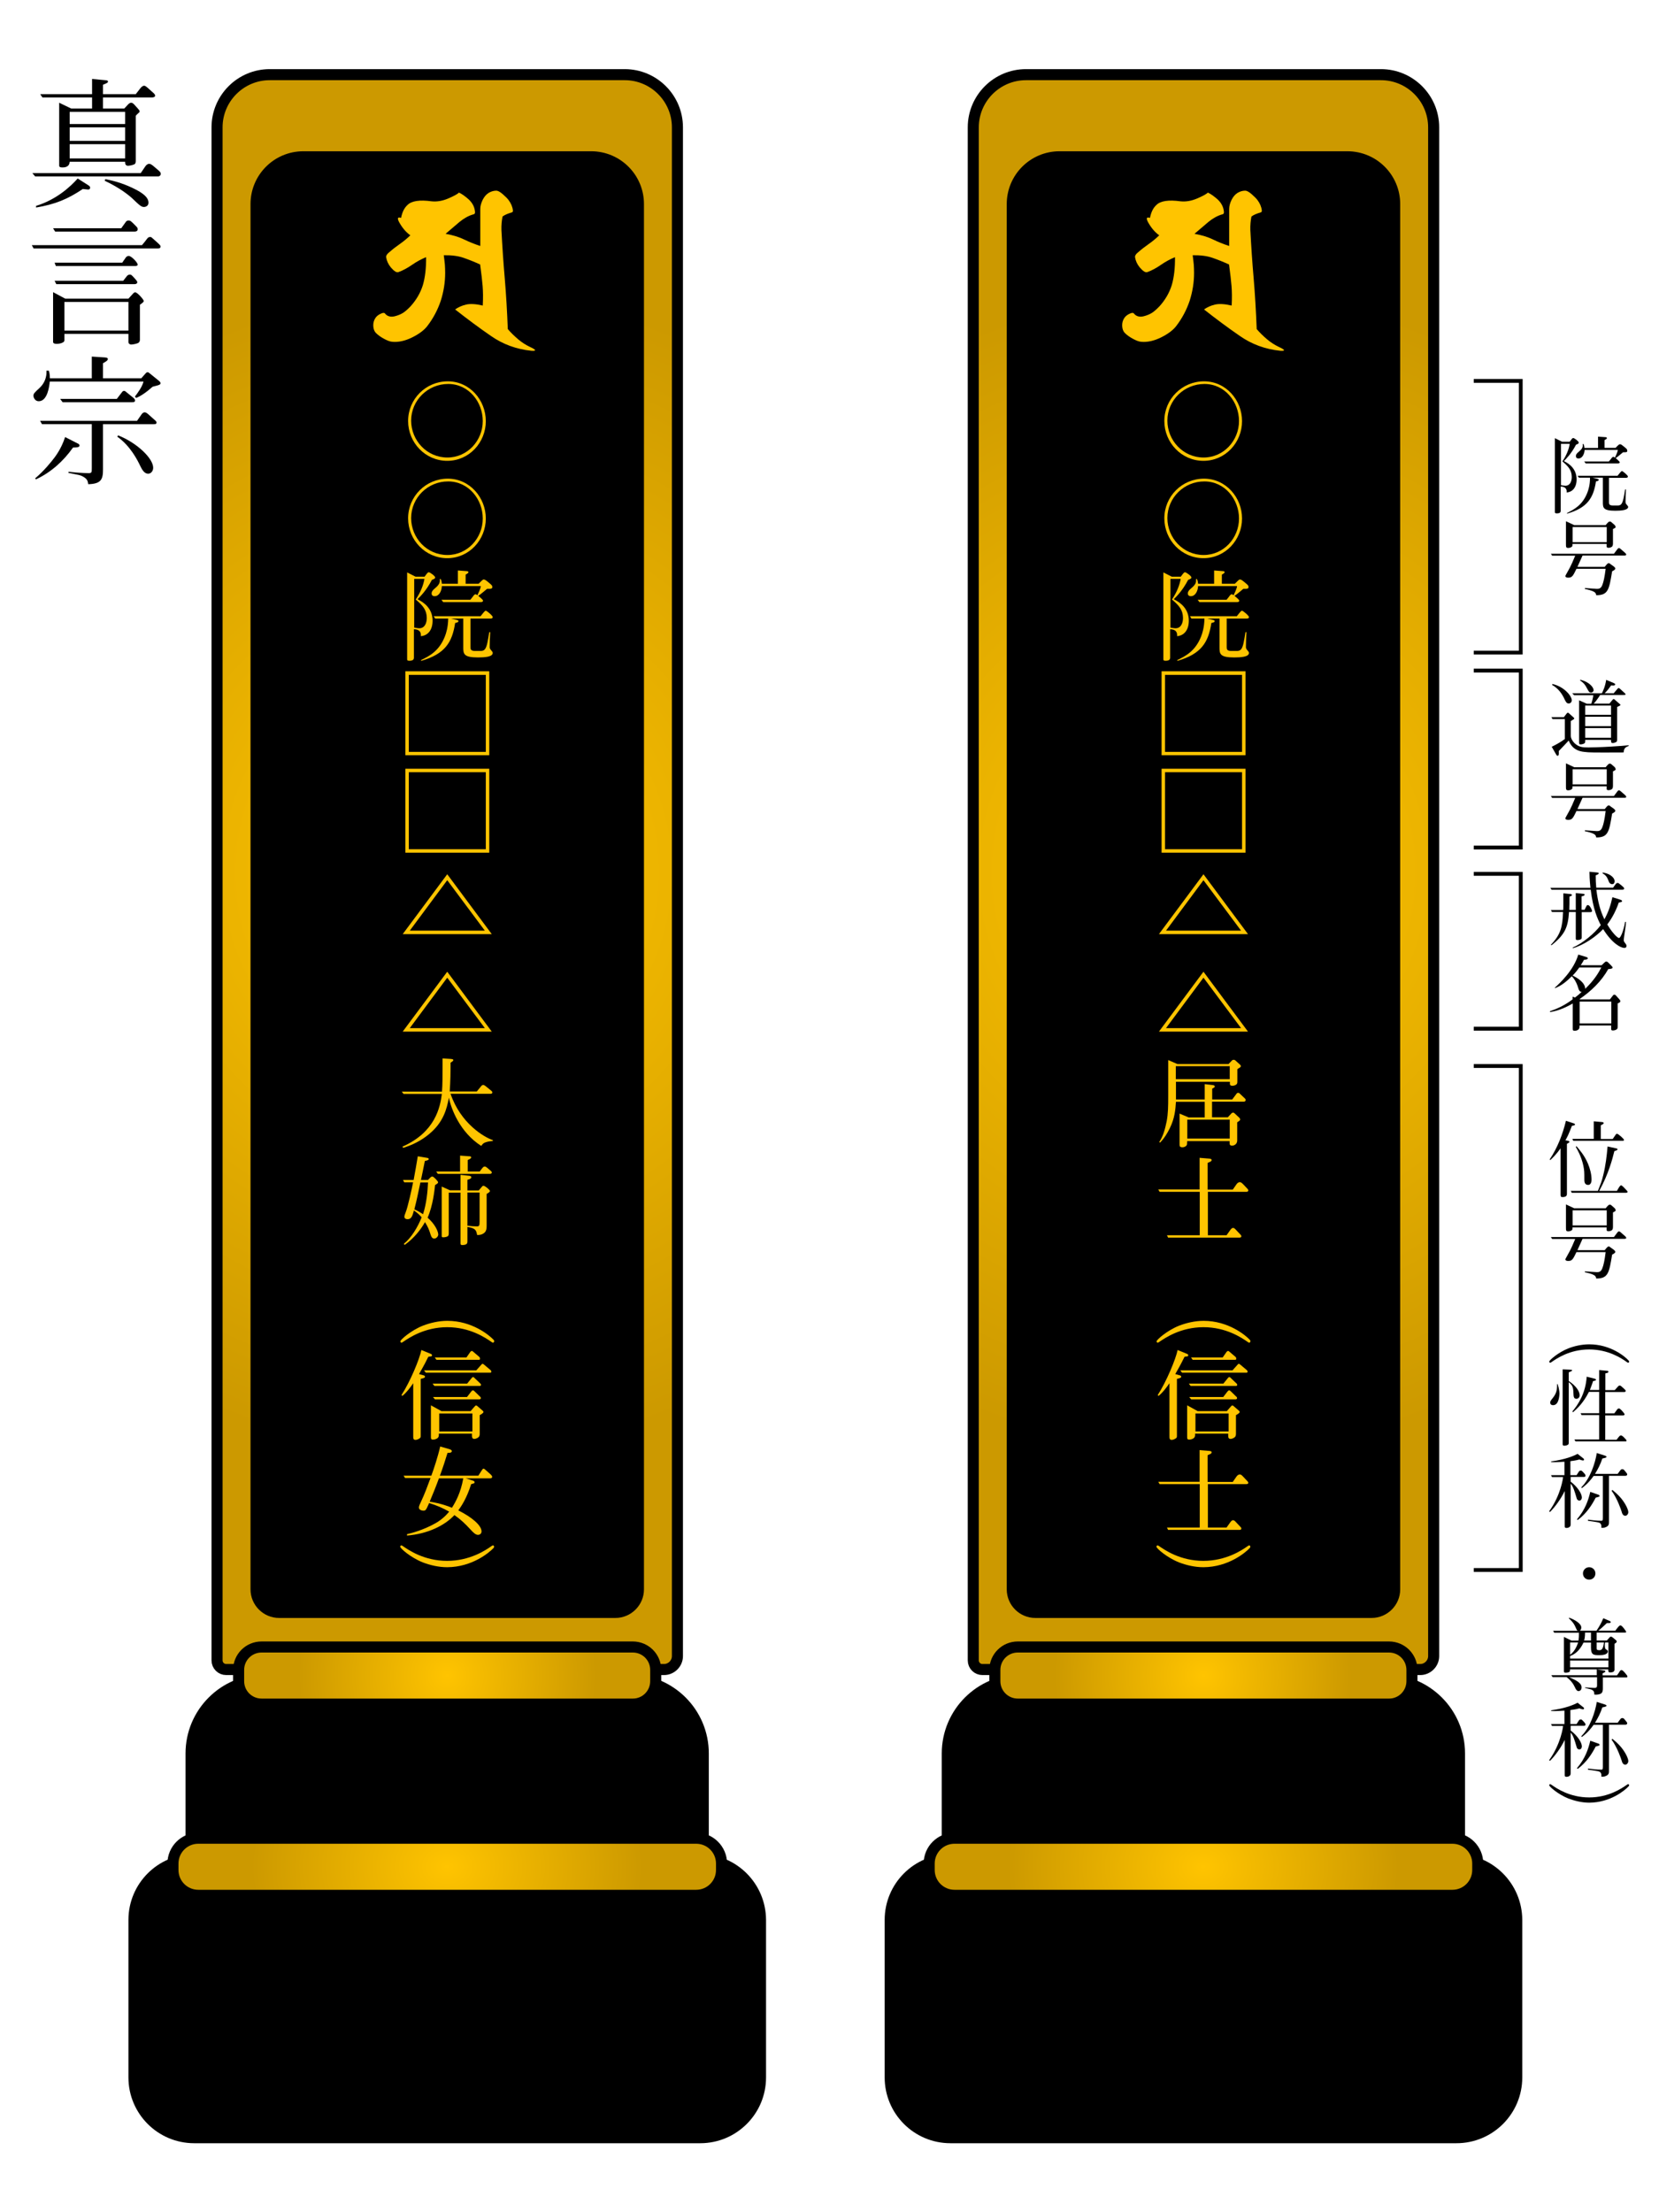 <?xml version="1.0" encoding="utf-8"?>
<!-- Generator: Adobe Illustrator 21.1.0, SVG Export Plug-In . SVG Version: 6.00 Build 0)  -->
<svg version="1.1" id="レイヤー_1" xmlns="http://www.w3.org/2000/svg" xmlns:xlink="http://www.w3.org/1999/xlink" x="0px"
	 y="0px" viewBox="0 0 1200 1600" style="enable-background:new 0 0 1200 1600;" xml:space="preserve">
<style type="text/css">
	.st0{fill:url(#SVGID_1_);stroke:#000000;stroke-width:8;stroke-miterlimit:10;}
	.st1{stroke:#000000;stroke-width:8;stroke-miterlimit:10;}
	.st2{fill:url(#SVGID_2_);stroke:#000000;stroke-width:8;stroke-miterlimit:10;}
	.st3{fill:url(#SVGID_3_);stroke:#000000;stroke-width:8;stroke-miterlimit:10;}
	.st4{fill:#FFC400;}
	.st5{fill:url(#SVGID_4_);stroke:#000000;stroke-width:8;stroke-miterlimit:10;}
	.st6{fill:url(#SVGID_5_);stroke:#000000;stroke-width:8;stroke-miterlimit:10;}
	.st7{fill:url(#SVGID_6_);stroke:#000000;stroke-width:8;stroke-miterlimit:10;}
	.st8{fill:none;stroke:#000000;stroke-width:2.743;stroke-miterlimit:10;}
	.st9{fill:none;stroke:#000000;stroke-width:2.781;stroke-miterlimit:10;}
	.st10{fill:none;stroke:#000000;stroke-width:2.806;stroke-miterlimit:10;}
	.st11{fill:none;stroke:#000000;stroke-width:2.778;stroke-miterlimit:10;}
</style>
<g>
	<radialGradient id="SVGID_1_" cx="870.499" cy="630.734" r="424.463" gradientUnits="userSpaceOnUse">
		<stop  offset="0" style="stop-color:#FFC400"/>
		<stop  offset="1" style="stop-color:#CC9900"/>
	</radialGradient>
	<path class="st0" d="M1027.3,1207.5H710.6c-3.6,0-6.6-2.9-6.6-6.6V92.1c0-21,17.1-38.1,38.1-38.1h256.8c21,0,38.1,17.1,38.1,38.1
		v1105.7C1037,1203.1,1032.6,1207.5,1027.3,1207.5z"/>
	<path class="st1" d="M992.1,1166.2H748.9c-9.2,0-16.7-7.5-16.7-16.7V147.6c0-18.9,15.3-34.2,34.2-34.2h208.2
		c18.9,0,34.2,15.3,34.2,34.2v1001.9C1008.8,1158.7,1001.3,1166.2,992.1,1166.2z"/>
	<path class="st1" d="M1002.6,1215H738.4c-29.4,0-53.2,23.8-53.2,53.2v75.1c0,29.4,23.8,53.2,53.2,53.2h264.1
		c29.4,0,53.2-23.8,53.2-53.2v-75.1C1055.7,1238.8,1031.9,1215,1002.6,1215z"/>
	<path class="st1" d="M1053.5,1345h-366c-24.1,0-43.6,19.5-43.6,43.6v113.9c0,24.1,19.5,43.6,43.6,43.6h366
		c24.1,0,43.6-19.5,43.6-43.6v-113.9C1097,1364.5,1077.5,1345,1053.5,1345z"/>
	<radialGradient id="SVGID_2_" cx="870.499" cy="1211.846" r="107.654" gradientUnits="userSpaceOnUse">
		<stop  offset="0" style="stop-color:#FFC400"/>
		<stop  offset="1" style="stop-color:#CC9900"/>
	</radialGradient>
	<path class="st2" d="M1004.8,1232.5H736.2c-9.2,0-16.6-7.4-16.6-16.6v-8.1c0-9.2,7.4-16.6,16.6-16.6h268.5
		c9.2,0,16.6,7.4,16.6,16.6v8.1C1021.3,1225.1,1013.9,1232.5,1004.8,1232.5z"/>
	
		<radialGradient id="SVGID_3_" cx="721.206" cy="1350.106" r="116.348" gradientTransform="matrix(1.215 0 0 1 -5.98 0)" gradientUnits="userSpaceOnUse">
		<stop  offset="0" style="stop-color:#FFC400"/>
		<stop  offset="1" style="stop-color:#CC9900"/>
	</radialGradient>
	<path class="st3" d="M1050.6,1370.8H690.4c-10.1,0-18.3-8.2-18.3-18.3v-4.7c0-10.1,8.2-18.3,18.3-18.3h360.2
		c10.1,0,18.3,8.2,18.3,18.3v4.7C1068.9,1362.6,1060.7,1370.8,1050.6,1370.8z"/>
</g>
<g>
	<path class="st4" d="M898.4,304.6c0,15.4-12,28.7-27.9,28.7c-15.9,0-28.3-13.2-28.3-28.8c0-15.9,12.8-28.7,28.7-28.7
		C886.8,275.8,898.4,289.4,898.4,304.6z M844.4,304.2c0,14.4,11.4,26.7,26.2,26.7c14.6,0,25.6-12.3,25.6-26.4
		c0-13.7-10.1-26.8-25-26.8C856.6,277.7,844.4,289.4,844.4,304.2z"/>
	<path class="st4" d="M898.4,375c0,15.4-12,28.7-27.9,28.7c-15.9,0-28.3-13.2-28.3-28.8c0-15.9,12.8-28.7,28.7-28.7
		C886.8,346.2,898.4,359.9,898.4,375z M844.4,374.7c0,14.4,11.4,26.7,26.2,26.7c14.6,0,25.6-12.3,25.6-26.4
		c0-13.7-10.1-26.8-25-26.8C856.6,348.1,844.4,359.9,844.4,374.7z"/>
	<path class="st4" d="M859.4,419.4c-4.1,7.9-8.5,12.1-10.4,14c5,2.4,10.9,7,10.9,15.5c0,7.3-3.9,10.9-8.5,11.2c0.1-1.2,0.4-4.9-5-5
		v20.5c0,1.3-0.6,2.3-3.3,2.3c-1.6,0-1.6-0.5-1.6-1.3v-62.6l6.1,3.1h6.5c2-2.7,2.3-3.2,3.1-3.2c0.8,0,4.6,2.7,4.6,3.8
		C861.7,418.4,861.2,418.7,859.4,419.4z M847.7,433.6c3.6-5.3,5.6-10.6,6.3-14.9h-7.4v35.2c0.7,0.1,2.5,0.5,3.7,0.5
		c3.9,0,5.4-3.7,5.4-7.5C855.6,441.1,852.9,438,847.7,433.6z M892.7,475.5c-10.4,0-10.6-2.6-10.6-7.4v-20.7h-8.8l3.5,0.8
		c1.1,0.3,1.8,0.4,1.8,1c0,0.9-1.2,1.1-2.4,1.4c-2.1,14-7.3,22.4-24.6,27.4v-0.6c5.9-2.9,13-6.4,17.2-17.1c0.9-2.3,2.3-6.6,2.4-12.9
		h-9.4l-1.1-1.7h33.9c2.7-3.4,3.2-4,3.8-4c0.7,0,5,3.6,5,4.6c0,0.6-0.3,1.1-1.7,1.1h-14.4v20.5c0,1.4,0,2.9,3.2,2.9h4.1
		c2.3,0,2.9-0.9,3.4-1.6c1.3-2,1.8-5.4,2.9-12h0.7c-0.2,2.7-0.4,7.5-0.4,10.4c0,1,0,1.6,1.3,3c0.8,0.9,0.9,1.3,0.9,1.7
		C903.3,475.1,897.7,475.5,892.7,475.5z M900.7,425.9h-1.4c-0.9,0.7-4.7,4-5.6,4.5c-0.2,0.2-0.5,0.4-0.8,0.5
		c0.4,0.3,1.8,1.6,2.1,1.8c0.5,0.5,1.4,1.3,1.4,1.7c0,1.1-1.4,1.1-2,1.1h-26.8l-1.3-1.7h20.9c0.4-0.5,2.2-2.7,2.5-3.2
		c0.3-0.4,0.8-0.8,1.3-0.8c0.4,0,0.9,0.4,1.3,0.7c0.9-1.9,2.3-4.7,2.5-6.6h-28.2c-0.1,3.2-1.8,7.3-5.2,7.3c-1.4,0-2.2-0.7-2.2-2
		c0-1.1,0.4-2,2.4-3.7c2.7-2.2,3.9-4,3.5-6.6l0.6-0.2c0.3,0.6,0.7,1.3,0.9,3.5h11.6v-9.6l6.6,0.5c0.3,0,1,0.1,1,0.8
		c0,0.6-1.3,1.3-2,1.7v6.6h9.4c2.3-2.3,3-3.1,3.7-3.1c0.9,0,1.9,0.8,3.8,2.4c1.8,1.5,2.4,2,2.4,3
		C903.2,425.9,901.7,425.9,900.7,425.9z"/>
	<path class="st4" d="M900.9,485.5v60.7h-60.7v-60.7H900.9z M842.7,488.1v55.7h55.7v-55.7H842.7z"/>
	<path class="st4" d="M900.9,556v60.7h-60.7V556H900.9z M842.7,558.5v55.7h55.7v-55.7H842.7z"/>
	<path class="st4" d="M902.7,675.6h-64.4l32.2-43.3L902.7,675.6z M870.5,636.6l-27.1,36.5h54.3L870.5,636.6z"/>
	<path class="st4" d="M902.7,746.1h-64.4l32.2-43.3L902.7,746.1z M870.5,707.1l-27.1,36.5h54.3L870.5,707.1z"/>
	<path class="st4" d="M899.6,796.8h-22.9v11.3h11.4l2.6-2.8c0.2-0.2,0.6-0.6,1.3-0.6c0.4,0,0.8,0.3,1.1,0.6l3.1,2.9
		c0.7,0.7,0.8,0.9,0.8,1.5c0,0.5,0,0.7-2.1,2v13.2c0,2.7-2.4,3.7-3.6,3.7c-1.9,0-1.9-1-1.9-2.3v-1h-30.7c-0.1,2-0.1,2.2-0.2,2.7
		c-0.4,1-1.8,1.8-3.2,1.8c-1,0-1.9-0.4-2-1c-0.1-0.4-0.1-0.9-0.1-1.8v-21.6l6.6,2.8h11.6v-11.3h-20.8c-0.4,5.6-0.8,11.7-4.5,19.2
		c-1.7,3.4-3.8,7-7,10.3l-0.6-0.4c3-4.5,4.3-9.8,5.4-15.1c1-5.4,1.1-10.5,1.1-18.3v-25.9l6.7,2.9h36.9l2.5-2.6
		c0.4-0.4,0.8-0.5,1.3-0.5s0.8,0.2,1.1,0.4l3.2,2.9c0.7,0.6,0.8,0.8,0.8,1.3c0,0.6-0.4,0.8-0.8,1.1c-0.3,0.1-1.5,0.9-1.7,1.1v8.9
		c0,0.6,0,1.3-0.4,1.8c-0.8,1-2.3,1.3-3.2,1.3c-1.8,0-1.8-1-1.8-1.8v-1.1h-39v12.8h20.8v-11.1l6,0.7c0.8,0.1,1.3,0.6,1.3,1
		c0,0.5-0.4,0.8-1.9,1.6v7.8h14.5l3.3-4.4c0.1-0.1,0.4-0.4,1-0.4c0.6,0,0.8,0.2,1,0.4l3.9,3.7c0.5,0.4,0.5,1.1,0.5,1.2
		C900.9,796.4,900.5,796.8,899.6,796.8z M889.5,771.1h-39v9.4h39V771.1z M889.5,809.8h-30.7v13.7h30.7V809.8z"/>
	<path class="st4" d="M901.5,862h-27.8v31.4h13.5l2.7-3.8c0.8-1.1,1.4-1.5,2-1.5c0.8,0,1.4,0.6,2.2,1.5l3.5,3.7
		c0.1,0.1,0.3,0.5,0.3,0.8c0,0.9-0.8,1-1.4,1h-51.6l-0.8-1.7h23.7V862h-29l-1-1.7h29.9v-22.9l7.2,0.6c0.4,0.1,1.5,0.1,1.5,1
		c0,0.6-0.5,0.9-0.7,1.1c-0.4,0.2-1.9,0.8-2.2,1v19.3h18.2l2.5-3.6c0.5-0.8,1.4-1.8,2.6-1.8c0.8,0,1.5,0.6,2.4,1.5l3.3,3.5
		c0.2,0.2,0.4,0.6,0.4,0.9C903,861.9,901.9,862,901.5,862z"/>
	<path class="st4" d="M903.6,971.1c-0.4,0-0.9-0.4-1.2-0.6c-4.2-2.9-15.4-10.6-31.9-10.6s-27.8,7.8-31.9,10.6
		c-0.4,0.2-0.8,0.6-1.2,0.6c-0.4,0-0.8-0.4-0.8-1c0-1.1,7.7-7.9,16.3-11.3c5.2-2,11.4-3.5,17.7-3.5c18,0,30.4,10.5,33.4,13.7
		c0,0,0.5,0.6,0.5,1C904.4,970.7,904,971.1,903.6,971.1z"/>
	<path class="st4" d="M852.9,994.6c0.7,0.1,1.5,0.4,1.5,1.1c0,0.8-0.8,1-3.1,1.6v40.9c0,1.2,0,1.7-1.1,2.3c-0.6,0.4-1.8,0.9-2.6,0.9
		c-1.7,0-1.7-1.1-1.7-2.8v-38.2c-1.5,2.3-4.9,6.9-7.9,9.2l-0.6-0.6c6.3-9.7,13.1-26.1,14.4-32.6l6.6,2.7c0.6,0.2,1.1,0.6,1.1,1.1
		c0,0.2-0.1,0.7-0.6,0.8c-0.4,0.1-1.8,0.2-2.1,0.3c-1,2.1-3,6.1-6.7,12.5L852.9,994.6z M891.6,991l3.4-3.8c0.4-0.5,0.7-0.8,1.1-0.8
		s0.9,0.5,1.3,0.8l4.4,3.7c0.2,0.2,0.6,0.6,0.6,1.1c0,0.8-0.5,0.8-0.8,0.8H855l-1.3-1.7H891.6z M866.3,1020.6h21.1l2.7-3.1
		c0.6-0.6,0.8-1,1.3-1s0.9,0.5,1.3,0.8l3.1,2.7c0.4,0.4,0.9,0.7,0.9,1.2c0,0.8-1.6,1.7-2.7,2.3v13.3c0,1.1-0.1,2-0.9,2.7
		c-1.1,0.9-2.4,1.2-3,1.2c-1.7,0-1.7-1.5-1.7-2.5v-1.3h-24c0.1,1.4,0,2.1-0.5,2.8c-0.6,0.8-2.1,1.5-3.7,1.5c-1.5,0-1.5-0.8-1.5-2
		v-22.8L866.3,1020.6z M884.9,1000.7l3.1-3.8c0.3-0.4,0.6-0.9,1.2-0.9c0.6,0,0.8,0.4,1.2,0.8l4.1,3.9c0.2,0.2,0.4,0.4,0.4,0.9
		c0,0.8-0.6,0.8-1.1,0.8h-32.6l-1.3-1.7H884.9z M884.8,1010.4l3-3.9c0.4-0.5,0.8-0.9,1.3-0.9s0.9,0.4,1.3,0.8l3.7,3.6
		c0.5,0.4,0.7,0.7,0.7,1.2c0,0.9-1,0.9-1.3,0.9h-31.9l-1.4-1.7H884.8z M861.5,981.8h22.9l2.7-3.9c0.4-0.5,0.7-0.8,1.2-0.8
		s0.7,0.3,1.3,0.8l4,3.4c0.4,0.4,0.6,0.7,0.6,1.3c0,0.8-0.2,0.9-1,0.9h-30.5L861.5,981.8z M864.7,1022.3v13h24v-13H864.7z"/>
	<path class="st4" d="M901.5,1073.4h-27.8v31.4h13.5l2.7-3.8c0.8-1.1,1.4-1.5,2-1.5c0.8,0,1.4,0.6,2.2,1.5l3.5,3.7
		c0.1,0.1,0.3,0.5,0.3,0.8c0,0.9-0.8,1-1.4,1h-51.6l-0.8-1.7h23.7v-31.4h-29l-1-1.7h29.9v-22.9l7.2,0.6c0.4,0.1,1.5,0.1,1.5,1
		c0,0.6-0.5,0.9-0.7,1.1c-0.4,0.2-1.9,0.8-2.2,1v19.3h18.2l2.5-3.6c0.5-0.8,1.4-1.8,2.6-1.8c0.8,0,1.5,0.6,2.4,1.6l3.3,3.5
		c0.2,0.2,0.4,0.6,0.4,0.9C903,1073.3,901.9,1073.4,901.5,1073.4z"/>
	<path class="st4" d="M902.4,1118.3c0.3-0.2,0.8-0.6,1.2-0.6c0.4,0,0.8,0.4,0.8,1c0,0.4-0.2,0.6-0.5,1c-3,3.2-15.4,13.7-33.4,13.8
		c-6.3,0-12.5-1.5-17.7-3.5c-8.6-3.4-16.3-10.1-16.3-11.3c0-0.6,0.4-1,0.8-1c0.4,0,0.8,0.4,1.2,0.6c4.2,2.9,15.4,10.6,31.9,10.6
		S898.3,1121.2,902.4,1118.3z"/>
</g>
<g>
	<path class="st4" d="M926.1,253.7c-10.9-1.1-20.7-4.7-29.4-10.8c-8.7-6-17.3-12.4-25.8-19.1c2.3-1.6,4.9-2.8,7.9-3.5
		c3-0.7,7-0.5,12.1,0.7c0.3-5.7,0.2-10.4-0.1-14.1c-0.3-3.7-0.9-8.9-1.8-15.6c-3.9-1.8-7.9-3.4-11.9-4.8c-4-1.4-8.8-2-14.4-1.9
		c0.4,2.8,0.6,5.1,0.8,6.9c0.1,1.8,0.2,3.8,0.2,5.8c0,7-1.1,13.7-3.2,20.3c-2.2,6.5-5.4,12.6-9.7,18.2c-2.3,3-6,5.8-11.1,8.3
		c-5.1,2.5-9.9,3.5-14.2,3.1c-1.7-0.1-3.7-0.9-6.1-2.2c-2.4-1.3-4.3-2.7-5.7-4.1c-1.3-1.3-1.9-3-2-5.2c-0.1-2.2,0.5-4.2,1.6-5.8
		c0.9-1.3,2.2-2.3,3.8-3c1.6-0.8,2.7-0.8,3.2,0c1.6,1.9,3.9,2.5,6.7,1.9c2.5-0.6,4.6-1.5,6.2-2.5c1.6-1,3.5-2.7,5.6-4.9
		c4.2-4.7,7.1-9.8,8.8-15.3c1.6-5.5,2.4-12.2,2.3-20.1c-3.4,1.4-6.8,3.2-10.1,5.5c-3.3,2.3-6.6,4.1-9.9,5.3
		c-1.3,0.5-3.1-0.6-5.5-3.4c-1.9-2.3-3-4.8-3.4-7.4c-0.1-1.1,0.6-2.3,2.3-3.6c2.5-2.2,5.1-4.2,7.7-6c2.6-1.8,5.1-3.9,7.5-6.2
		c-3.2-2.3-5.9-5.5-8.2-9.7c-1.4-2.8-0.9-3.7,1.5-2.9c0.8-4.1,2.3-7.2,4.6-9.3c2.9-3,8.8-3.9,17.5-2.7c3.9,0.4,7.9-0.3,11.9-2
		s6.6-3.1,7.9-4.3c2.2,1,4.5,2.7,7,4.9c2.9,2.7,4.4,5.8,4.6,9.3c0,0.9-0.4,1.4-1.1,1.5c-3.6,1-6.9,2.9-10.1,5.5
		c-3.2,2.7-6.5,5.5-10.1,8.6c5.5,1,9.9,2.4,13.4,4.1c3.5,1.7,7.4,3.3,11.7,4.7v-26.7c0-2.2,0.6-4.3,1.7-6.6c1.1-2.2,2.5-3.9,4.2-5
		c1.8-1.1,3.7-1.7,5.7-1.7c1.1,0,2.6,0.8,4.5,2.4c1.8,1.6,3.3,3,4.3,4.3c1.8,2.4,2.9,4.9,3.2,7.6c0.1,0.8-0.2,1.3-1,1.5
		c-2.8,0.8-4.9,1.7-6.5,2.9c-0.6,3-0.9,6.3-0.8,9.7c0.6,11.7,1.4,23.4,2.4,35c1,11.7,1.7,23.9,2.2,36.7c2.3,2.7,4.8,5.1,7.5,7.4
		c2.7,2.3,5.6,4.1,8.5,5.5c2.5,1.1,3.8,2,3.8,2.5C928.5,253.7,927.6,253.8,926.1,253.7z"/>
</g>
<g>
	<radialGradient id="SVGID_4_" cx="323.499" cy="630.734" r="424.463" gradientUnits="userSpaceOnUse">
		<stop  offset="0" style="stop-color:#FFC400"/>
		<stop  offset="1" style="stop-color:#CC9900"/>
	</radialGradient>
	<path class="st5" d="M480.3,1207.5H163.6c-3.6,0-6.6-2.9-6.6-6.6V92.1c0-21,17.1-38.1,38.1-38.1h256.8c21,0,38.1,17.1,38.1,38.1
		v1105.7C490,1203.1,485.6,1207.5,480.3,1207.5z"/>
	<path class="st1" d="M445.1,1166.2H201.9c-9.2,0-16.7-7.5-16.7-16.7V147.6c0-18.9,15.3-34.2,34.2-34.2h208.2
		c18.9,0,34.2,15.3,34.2,34.2v1001.9C461.8,1158.7,454.3,1166.2,445.1,1166.2z"/>
	<path class="st1" d="M455.6,1215H191.4c-29.4,0-53.2,23.8-53.2,53.2v75.1c0,29.4,23.8,53.2,53.2,53.2h264.1
		c29.4,0,53.2-23.8,53.2-53.2v-75.1C508.7,1238.8,484.9,1215,455.6,1215z"/>
	<path class="st1" d="M506.5,1345h-366c-24.1,0-43.6,19.5-43.6,43.6v113.9c0,24.1,19.5,43.6,43.6,43.6h366
		c24.1,0,43.6-19.5,43.6-43.6v-113.9C550,1364.5,530.5,1345,506.5,1345z"/>
	<radialGradient id="SVGID_5_" cx="323.499" cy="1211.846" r="107.654" gradientUnits="userSpaceOnUse">
		<stop  offset="0" style="stop-color:#FFC400"/>
		<stop  offset="1" style="stop-color:#CC9900"/>
	</radialGradient>
	<path class="st6" d="M457.8,1232.5H189.2c-9.2,0-16.6-7.4-16.6-16.6v-8.1c0-9.2,7.4-16.6,16.6-16.6h268.5c9.2,0,16.6,7.4,16.6,16.6
		v8.1C474.3,1225.1,466.9,1232.5,457.8,1232.5z"/>
	
		<radialGradient id="SVGID_6_" cx="271.11" cy="1350.106" r="116.348" gradientTransform="matrix(1.215 0 0 1 -5.98 0)" gradientUnits="userSpaceOnUse">
		<stop  offset="0" style="stop-color:#FFC400"/>
		<stop  offset="1" style="stop-color:#CC9900"/>
	</radialGradient>
	<path class="st7" d="M503.6,1370.8H143.4c-10.1,0-18.3-8.2-18.3-18.3v-4.7c0-10.1,8.2-18.3,18.3-18.3h360.2
		c10.1,0,18.3,8.2,18.3,18.3v4.7C521.9,1362.6,513.7,1370.8,503.6,1370.8z"/>
</g>
<g>
	<path class="st4" d="M351.4,304.6c0,15.4-12,28.7-27.9,28.7c-15.9,0-28.3-13.2-28.3-28.8c0-15.9,12.8-28.7,28.7-28.7
		C339.8,275.8,351.4,289.4,351.4,304.6z M297.4,304.2c0,14.4,11.4,26.7,26.2,26.7c14.6,0,25.6-12.3,25.6-26.4
		c0-13.7-10.1-26.8-25-26.8C309.6,277.7,297.4,289.4,297.4,304.2z"/>
	<path class="st4" d="M351.4,375c0,15.4-12,28.7-27.9,28.7c-15.9,0-28.3-13.2-28.3-28.8c0-15.9,12.8-28.7,28.7-28.7
		C339.8,346.2,351.4,359.9,351.4,375z M297.4,374.7c0,14.4,11.4,26.7,26.2,26.7c14.6,0,25.6-12.3,25.6-26.4
		c0-13.7-10.1-26.8-25-26.8C309.6,348.1,297.4,359.9,297.4,374.7z"/>
	<path class="st4" d="M312.4,419.4c-4.1,7.9-8.5,12.1-10.4,14c5,2.4,10.9,7,10.9,15.5c0,7.3-3.9,10.9-8.5,11.2c0.1-1.2,0.4-4.9-5-5
		v20.5c0,1.3-0.6,2.3-3.3,2.3c-1.6,0-1.6-0.5-1.6-1.3v-62.6l6.1,3.1h6.5c2-2.7,2.3-3.2,3.1-3.2c0.8,0,4.6,2.7,4.6,3.8
		C314.7,418.4,314.2,418.7,312.4,419.4z M300.7,433.6c3.6-5.3,5.6-10.6,6.3-14.9h-7.4v35.2c0.7,0.1,2.5,0.5,3.7,0.5
		c3.9,0,5.4-3.7,5.4-7.5C308.6,441.1,305.9,438,300.7,433.6z M345.7,475.5c-10.4,0-10.6-2.6-10.6-7.4v-20.7h-8.8l3.5,0.8
		c1.1,0.3,1.8,0.4,1.8,1c0,0.9-1.2,1.1-2.4,1.4c-2.1,14-7.3,22.4-24.6,27.4v-0.6c5.9-2.9,13-6.4,17.2-17.1c0.9-2.3,2.3-6.6,2.4-12.9
		h-9.4l-1.1-1.7h33.9c2.7-3.4,3.2-4,3.8-4c0.7,0,5,3.6,5,4.6c0,0.6-0.3,1.1-1.7,1.1h-14.4v20.5c0,1.4,0,2.9,3.2,2.9h4.1
		c2.3,0,2.9-0.9,3.4-1.6c1.3-2,1.8-5.4,2.9-12h0.7c-0.2,2.7-0.4,7.5-0.4,10.4c0,1,0,1.6,1.3,3c0.8,0.9,0.9,1.3,0.9,1.7
		C356.3,475.1,350.7,475.5,345.7,475.5z M353.7,425.9h-1.4c-0.9,0.7-4.7,4-5.6,4.5c-0.2,0.2-0.5,0.4-0.8,0.5
		c0.4,0.3,1.8,1.6,2.1,1.8c0.5,0.5,1.4,1.3,1.4,1.7c0,1.1-1.4,1.1-2,1.1h-26.8l-1.3-1.7h20.9c0.4-0.5,2.2-2.7,2.5-3.2
		c0.3-0.4,0.8-0.8,1.3-0.8c0.4,0,0.9,0.4,1.3,0.7c0.9-1.9,2.3-4.7,2.5-6.6h-28.2c-0.1,3.2-1.8,7.3-5.2,7.3c-1.4,0-2.2-0.7-2.2-2
		c0-1.1,0.4-2,2.4-3.7c2.7-2.2,3.9-4,3.5-6.6l0.6-0.2c0.3,0.6,0.7,1.3,0.9,3.5h11.6v-9.6l6.6,0.5c0.3,0,1,0.1,1,0.8
		c0,0.6-1.3,1.3-2,1.7v6.6h9.4c2.3-2.3,3-3.1,3.7-3.1c0.9,0,1.9,0.8,3.8,2.4c1.8,1.5,2.4,2,2.4,3
		C356.2,425.9,354.7,425.9,353.7,425.9z"/>
	<path class="st4" d="M353.9,485.5v60.7h-60.7v-60.7H353.9z M295.7,488.1v55.7h55.7v-55.7H295.7z"/>
	<path class="st4" d="M353.9,556v60.7h-60.7V556H353.9z M295.7,558.5v55.7h55.7v-55.7H295.7z"/>
	<path class="st4" d="M355.7,675.6h-64.4l32.2-43.3L355.7,675.6z M323.5,636.6l-27.1,36.5h54.3L323.5,636.6z"/>
	<path class="st4" d="M355.7,746.1h-64.4l32.2-43.3L355.7,746.1z M323.5,707.1l-27.1,36.5h54.3L323.5,707.1z"/>
	<path class="st4" d="M351.5,826.1c-2.2,0.7-2.8,1.8-3.4,2.7c-15.5-9.9-21.8-26.9-23.4-34.9c-1.5,8-3.9,17.8-14.4,26.4
		c-5.5,4.6-11.9,7.8-18.7,9.9l-0.5-0.9c23.7-10.4,27.3-28.5,28.5-38.1h-27.7l-1.3-1.7h29.1c0.4-4.7,0.4-11.8,0.4-17.8v-6.2l6.3,0.4
		c0.6,0.1,1.5,0.2,1.5,0.8c0,0.7-1.1,1.3-2,1.9v3c0,10.4-0.6,17.1-0.6,17.8h19.6l3.2-3.9c0.5-0.6,1-0.8,1.5-0.8
		c0.3,0,0.6,0.1,1.6,0.8l4.3,3.5c0.3,0.2,0.6,0.7,0.6,1.1c0,0.8-0.6,1-1.2,1h-29c7.2,21.3,24.2,31.4,30.6,33.5v0.6
		C355.2,825.4,353.6,825.4,351.5,826.1z"/>
	<path class="st4" d="M314.1,895.8c-1.8,0-2.3-1.7-3.2-4.6c-0.5-1.5-1.4-4-3.5-7.3c-2.3,4.2-7.3,11.3-14.7,16.5l-0.6-0.8
		c5.4-4.3,10.1-12.1,12.9-19.2c-2.5-2.9-4.9-4.4-5.6-4.9c-1,3.6-1.7,6.3-4.6,6.3c-0.4,0-2.3-0.1-2.3-1.8c0-0.8,0.5-2,0.8-2.8
		c1.8-4.4,4.8-18.3,5.5-22.1h-6.4l-0.9-1.7h7.7c1.1-5.7,2-11.3,3-17.1l6.6,1.1c0.8,0.1,1.3,0.4,1.3,0.8c0,0.8-0.4,0.9-2.8,1.5
		c-0.4,2.2-2.4,11.8-2.8,13.7h5.1c2-2.2,2.5-2.5,3.1-2.5c1,0,4.2,3.5,4.2,4.2c0,0.6-0.7,1.1-2.2,2c-0.4,3.6-1.5,14.7-5.4,23.6
		c5.1,4.4,7.7,9.7,7.7,12.3C316.9,894.1,315.8,895.8,314.1,895.8z M304.1,855.1c-1.7,8.2-2.7,13-4.4,19.6c1.2,0.5,3.4,1.5,6.3,3.5
		c2.5-7.8,3.3-16.2,3.6-23H304.1z M354.4,849h-37.7l-1.2-1.7h17.3v-11.5l6.8,0.5c0.4,0,1.2,0.1,1.2,0.7c0,0.9-0.8,1.2-2.5,2v8.3h8.7
		c0.3-0.4,1.6-2.2,1.9-2.5c0.7-0.9,1.2-1.1,1.8-1.1c0.8,0,2,1.1,3.9,2.8c1,0.8,1.1,1.1,1.1,1.6C355.7,848.8,354.9,849,354.4,849z
		 M352,863.5v22.6c0,2,0,4.4-2,5.8c-0.4,0.3-2,1.5-4.9,1.3c-0.6-3.4-1.1-4.9-7-5.8v10.4c0,1.1,0,2.7-3.9,2.7c-0.7,0-1.1-0.4-1.1-1.1
		v-36.8h-8.5V892c0,0.1,0,1.3-0.4,1.8c-0.4,0.6-2,1.1-3.6,1.1c-1.2,0-1.1-0.6-1.1-1.3v-35.4l6,2.7h7.6v-11.2l5.4,0.6
		c1.7,0.1,2.4,0.4,2.4,1.2c0,1-1.4,1.4-2.8,1.8v7.7h8.2c2.7-3.2,2.7-3.4,3.4-3.4c1.1,0,4.7,3,4.7,3.8
		C354.4,862.2,352.7,863.1,352,863.5z M347,862.5h-8.9v24c2.2,0.3,4.7,0.5,6.8,0.5c1.8,0,2-0.6,2-3.6V862.5z"/>
	<path class="st4" d="M356.6,971.1c-0.4,0-0.9-0.4-1.2-0.6c-4.2-2.9-15.4-10.6-31.9-10.6s-27.8,7.8-31.9,10.6
		c-0.4,0.2-0.8,0.6-1.2,0.6c-0.4,0-0.8-0.4-0.8-1c0-1.1,7.7-7.9,16.3-11.3c5.2-2,11.4-3.5,17.7-3.5c18,0,30.4,10.5,33.4,13.7
		c0,0,0.5,0.6,0.5,1C357.4,970.7,357,971.1,356.6,971.1z"/>
	<path class="st4" d="M305.9,994.6c0.7,0.1,1.5,0.4,1.5,1.1c0,0.8-0.8,1-3.1,1.6v40.9c0,1.2,0,1.7-1.1,2.3c-0.6,0.4-1.8,0.9-2.6,0.9
		c-1.7,0-1.7-1.1-1.7-2.8v-38.2c-1.5,2.3-4.9,6.9-7.9,9.2l-0.6-0.6c6.3-9.7,13.1-26.1,14.4-32.6l6.6,2.7c0.6,0.2,1.1,0.6,1.1,1.1
		c0,0.2-0.1,0.7-0.6,0.8c-0.4,0.1-1.8,0.2-2.1,0.3c-1,2.1-3,6.1-6.7,12.5L305.9,994.6z M344.6,991l3.4-3.8c0.4-0.5,0.7-0.8,1.1-0.8
		s0.9,0.5,1.3,0.8l4.4,3.7c0.2,0.2,0.6,0.6,0.6,1.1c0,0.8-0.5,0.8-0.8,0.8H308l-1.3-1.7H344.6z M319.3,1020.6h21.1l2.7-3.1
		c0.6-0.6,0.8-1,1.3-1s0.9,0.5,1.3,0.8l3.1,2.7c0.4,0.4,0.9,0.7,0.9,1.2c0,0.8-1.6,1.7-2.7,2.3v13.3c0,1.1-0.1,2-0.9,2.7
		c-1.1,0.9-2.4,1.2-3,1.2c-1.7,0-1.7-1.5-1.7-2.5v-1.3h-24c0.1,1.4,0,2.1-0.5,2.8c-0.6,0.8-2.1,1.5-3.7,1.5c-1.5,0-1.5-0.8-1.5-2
		v-22.8L319.3,1020.6z M337.9,1000.7l3.1-3.8c0.3-0.4,0.6-0.9,1.2-0.9c0.6,0,0.8,0.4,1.2,0.8l4.1,3.9c0.2,0.2,0.4,0.4,0.4,0.9
		c0,0.8-0.6,0.8-1.1,0.8h-32.6l-1.3-1.7H337.9z M337.8,1010.4l3-3.9c0.4-0.5,0.8-0.9,1.3-0.9s0.9,0.4,1.3,0.8l3.7,3.6
		c0.5,0.4,0.7,0.7,0.7,1.2c0,0.9-1,0.9-1.3,0.9h-31.9l-1.4-1.7H337.8z M314.5,981.8h22.9l2.7-3.9c0.4-0.5,0.7-0.8,1.2-0.8
		s0.7,0.3,1.3,0.8l4,3.4c0.4,0.4,0.6,0.7,0.6,1.3c0,0.8-0.2,0.9-1,0.9h-30.5L314.5,981.8z M317.7,1022.3v13h24v-13H317.7z"/>
	<path class="st4" d="M354.6,1069.2h-17.8l4.8,1.5c0.5,0.1,1.7,0.6,1.7,1.3c0,0.8-0.5,0.9-2.5,1.4c-3.3,10.5-7.2,16.1-9.3,19
		c10,5,16.8,10.9,16.8,15.2c0,1.8-1.5,2.5-2.5,2.5c-1.9,0-3.6-1.8-5.7-4.1c-3.8-4.1-6.6-6.8-11.4-10.2c-7,7.5-19.2,13.6-34.3,14.8
		v-1c3.8-0.9,11.8-3,20.4-7.8c5.4-3,8.7-6.8,10.1-8.5c-4.6-2.6-9.4-4.7-14.5-6.2c-2.3,5.2-2.5,5.5-4.2,5.5c-0.6,0-3.2-0.3-3.2-2.3
		c0-1.1,0.8-2.6,1.3-3.7c2.8-5.9,5-11.9,7.1-17.6h-18.4l-1.1-1.7h20.1c1.8-4.9,4.7-13.6,6.4-21.1l6.3,1.8c1.3,0.4,2.1,0.8,2.1,1.5
		c0,1.3-1.7,1.3-3.1,1.3c-1.3,4.4-3.6,11.4-5.5,16.5h27.8l2.3-3.6c0.4-0.6,0.9-1.5,1.4-1.5c0.6,0,1.2,0.7,1.8,1.2l3.4,3
		c0.5,0.5,1.1,1.1,1.1,1.8C355.9,1069,355.3,1069.2,354.6,1069.2z M317.5,1069.2c-1.8,5-4.8,12.5-6.7,16.9
		c8.3,1.3,13.5,3.3,16.1,4.4c2.6-4.1,6.4-10.9,8.2-21.3H317.5z"/>
	<path class="st4" d="M355.4,1118.3c0.3-0.2,0.8-0.6,1.2-0.6c0.4,0,0.8,0.4,0.8,1c0,0.4-0.2,0.6-0.5,1c-3,3.2-15.4,13.7-33.4,13.8
		c-6.3,0-12.5-1.5-17.7-3.5c-8.6-3.4-16.3-10.1-16.3-11.3c0-0.6,0.4-1,0.8-1c0.4,0,0.8,0.4,1.2,0.6c4.2,2.9,15.4,10.6,31.9,10.6
		S351.3,1121.2,355.4,1118.3z"/>
</g>
<g>
	<path class="st4" d="M384.4,253.7c-10.9-1.1-20.7-4.7-29.4-10.8c-8.7-6-17.3-12.4-25.8-19.1c2.3-1.6,4.9-2.8,7.9-3.5
		c3-0.7,7-0.5,12.1,0.7c0.3-5.7,0.2-10.4-0.1-14.1c-0.3-3.7-0.9-8.9-1.8-15.6c-3.9-1.8-7.9-3.4-11.9-4.8c-4-1.4-8.8-2-14.4-1.9
		c0.4,2.8,0.6,5.1,0.8,6.9c0.1,1.8,0.2,3.8,0.2,5.8c0,7-1.1,13.7-3.2,20.3c-2.2,6.5-5.4,12.6-9.7,18.2c-2.3,3-6,5.8-11.1,8.3
		c-5.1,2.5-9.9,3.5-14.2,3.1c-1.7-0.1-3.7-0.9-6.1-2.2c-2.4-1.3-4.3-2.7-5.7-4.1c-1.3-1.3-1.9-3-2-5.2c-0.1-2.2,0.5-4.2,1.6-5.8
		c0.9-1.3,2.2-2.3,3.8-3c1.6-0.8,2.7-0.8,3.2,0c1.6,1.9,3.9,2.5,6.7,1.9c2.5-0.6,4.6-1.5,6.2-2.5c1.6-1,3.5-2.7,5.6-4.9
		c4.2-4.7,7.1-9.8,8.8-15.3c1.6-5.5,2.4-12.2,2.3-20.1c-3.4,1.4-6.8,3.2-10.1,5.5c-3.3,2.3-6.6,4.1-9.9,5.3
		c-1.3,0.5-3.1-0.6-5.5-3.4c-1.9-2.3-3-4.8-3.4-7.4c-0.1-1.1,0.6-2.3,2.3-3.6c2.5-2.2,5.1-4.2,7.7-6c2.6-1.8,5.1-3.9,7.5-6.2
		c-3.2-2.3-5.9-5.5-8.2-9.7c-1.4-2.8-0.9-3.7,1.5-2.9c0.8-4.1,2.3-7.2,4.6-9.3c2.9-3,8.8-3.9,17.5-2.7c3.9,0.4,7.9-0.3,11.9-2
		s6.6-3.1,7.9-4.3c2.2,1,4.5,2.7,7,4.9c2.9,2.7,4.4,5.8,4.6,9.3c0,0.9-0.4,1.4-1.1,1.5c-3.6,1-6.9,2.9-10.1,5.5
		c-3.2,2.7-6.5,5.5-10.1,8.6c5.5,1,9.9,2.4,13.4,4.1c3.5,1.7,7.4,3.3,11.7,4.7v-26.7c0-2.2,0.6-4.3,1.7-6.6c1.1-2.2,2.5-3.9,4.2-5
		c1.8-1.1,3.7-1.7,5.7-1.7c1.1,0,2.6,0.8,4.5,2.4c1.8,1.6,3.3,3,4.3,4.3c1.8,2.4,2.9,4.9,3.2,7.6c0.1,0.8-0.2,1.3-1,1.5
		c-2.8,0.8-4.9,1.7-6.5,2.9c-0.6,3-0.9,6.3-0.8,9.7c0.6,11.7,1.4,23.4,2.4,35c1,11.7,1.7,23.9,2.2,36.7c2.3,2.7,4.8,5.1,7.5,7.4
		c2.7,2.3,5.6,4.1,8.5,5.5c2.5,1.1,3.8,2,3.8,2.5C386.8,253.7,385.9,253.8,384.4,253.7z"/>
</g>
<g>
	<path d="M1140,321.6c-3.5,6.7-7.2,10.3-8.8,11.9c4.3,2,9.2,6,9.2,13.2c0,6.2-3.3,9.2-7.2,9.5c0.1-1,0.3-4.2-4.3-4.3v17.5
		c0,1.1-0.5,1.9-2.8,1.9c-1.4,0-1.4-0.4-1.4-1.1v-53.3l5.2,2.6h5.5c1.7-2.3,1.9-2.7,2.6-2.7c0.7,0,3.9,2.3,3.9,3.2
		C1142,320.8,1141.6,321,1140,321.6z M1130.1,333.7c3.1-4.5,4.8-9.1,5.3-12.7h-6.3v29.9c0.6,0.1,2.2,0.4,3.2,0.4
		c3.4,0,4.6-3.2,4.6-6.4C1136.8,340,1134.5,337.4,1130.1,333.7z M1168.4,369.4c-8.9,0-9-2.2-9-6.3v-17.6h-7.5l3,0.7
		c1,0.2,1.5,0.4,1.5,0.8c0,0.8-1,1-2,1.2c-1.8,11.9-6.2,19.1-20.9,23.3v-0.5c5-2.5,11-5.5,14.6-14.5c0.8-2,2-5.6,2-11h-8l-1-1.4
		h28.9c2.3-2.9,2.8-3.4,3.2-3.4c0.6,0,4.3,3.1,4.3,3.9c0,0.5-0.2,1-1.4,1h-12.3v17.5c0,1.2,0,2.5,2.8,2.5h3.5c2,0,2.5-0.8,2.9-1.4
		c1.1-1.7,1.6-4.6,2.5-10.2h0.6c-0.2,2.3-0.3,6.4-0.3,8.8c0,0.8,0,1.4,1.1,2.5c0.7,0.8,0.8,1.1,0.8,1.4
		C1177.5,369,1172.7,369.4,1168.4,369.4z M1175.2,327.1h-1.2c-0.8,0.6-4,3.4-4.7,3.8c-0.2,0.2-0.4,0.3-0.7,0.4
		c0.3,0.2,1.6,1.3,1.8,1.6c0.4,0.4,1.2,1.1,1.2,1.4c0,0.9-1.2,0.9-1.7,0.9H1147l-1.1-1.4h17.8c0.4-0.4,1.9-2.3,2.2-2.7
		c0.2-0.3,0.7-0.7,1.1-0.7c0.4,0,0.8,0.4,1.1,0.6c0.8-1.6,1.9-4,2.1-5.6h-24c-0.1,2.7-1.6,6.2-4.4,6.2c-1.2,0-1.9-0.6-1.9-1.7
		c0-1,0.3-1.7,2-3.1c2.3-1.9,3.3-3.4,2.9-5.6l0.5-0.2c0.2,0.5,0.6,1.1,0.8,3h9.8v-8.2l5.6,0.4c0.2,0,0.8,0.1,0.8,0.7
		c0,0.5-1.1,1.1-1.7,1.4v5.6h8c1.9-2,2.5-2.6,3.2-2.6c0.8,0,1.6,0.7,3.2,2c1.6,1.3,2,1.7,2,2.5
		C1177.3,327.1,1176.1,327.1,1175.2,327.1z"/>
	<path d="M1174.8,401.8h-30.1c-0.3,0.7-3.1,6.8-3.7,8.2h19.7l1.6-1.9c0.4-0.4,0.9-0.8,1.3-0.8c0.6,0,0.8,0.3,1.3,0.7l2.4,1.7
		c0.5,0.4,1.1,1,1.1,1.5c0,0.9-1.7,1.7-2.3,2c-2.2,13.4-2.9,17.3-11.5,17.3c-0.2-1-0.4-1.6-1.2-2.2c-1.7-1.2-5.3-2-7-2.3v-0.7
		c1.7,0.1,7.7,0.6,8.6,0.6c1.4,0,3-0.1,4-2.8c0.9-2.2,1.7-5.9,2.4-11.7h-21.1c-2.5,5.1-3.1,6.4-6,6.4c-0.7,0-2-0.2-2-1.1
		c0-0.4,0.2-0.7,1.6-3.2c2.6-4.4,4.2-8.6,5.5-11.6h-16.7l-0.9-1.4h45.6l2.5-3.3c0.1-0.2,0.6-0.8,1.1-0.8c0.4,0,0.7,0.2,1.2,0.6
		l3.1,2.7c0.4,0.3,1,1,1,1.4C1176.4,401.6,1175.5,401.8,1174.8,401.8z M1166.7,382.6v10.1c0,0.9,0,2-0.7,2.7
		c-0.5,0.4-1.6,0.8-2.5,0.8c-0.8,0-1.4-0.2-1.4-1.1v-1.7h-24.7c0,1.3,0,1.4-0.2,1.8c-0.6,0.7-1.9,1.1-2.8,1.1
		c-1.7,0-1.7-0.7-1.7-2.9V377l6,2.8h22.7l1.2-1.4c0.2-0.2,1-1.2,1.7-1.2c0.5,0,0.9,0.1,1.2,0.4l2.3,2c0.5,0.5,0.8,1.1,0.8,1.5
		C1168.8,381.3,1168.8,381.7,1166.7,382.6z M1162.2,381.2h-24.7v10.9h24.7V381.2z"/>
</g>
<g>
	<path d="M101.8,125.2l3.4-5c0.3-0.4,1.3-1.7,2.7-1.7c1,0,1.9,0.7,2.7,1.3l4,3.4c1.4,1.2,1.7,1.8,1.7,2.6c0,0.8-0.7,1.8-2,1.8H25.4
		l-2-2.4H101.8z M63.9,134c0.9,0.6,1.3,1,1.3,1.8c0,0.5-0.3,1.3-1.4,1.3c-0.3,0-3.4-0.3-3.9-0.4c-11.1,7.4-19.8,11-33.8,13.4v-1.2
		c15-4.6,25.1-14.2,30.1-19.8L63.9,134z M66.6,57.1L76,58c1.1,0.1,2.1,0.1,2.1,1c0,0.8-0.9,1.2-3.6,2.3v6.8h23.7l3.2-4.1
		c0.6-0.8,1.7-2,2.9-2c0.8,0,1.8,0.9,2.5,1.5l3.8,3.4c1.1,0.9,1.6,1.6,1.6,2.3c0,1-1.4,1.3-2.3,1.3H74.5v8h15.4l2.5-2.7
		c0.7-0.8,1.6-1.5,2.5-1.5c0.8,0,1.5,0.6,2.1,1.2l2.7,3c0.6,0.7,1.3,1.4,1.3,2c0,0.5-0.2,0.8-1,1.4c-0.8,0.7-1.2,1.2-1.8,1.8v32.9
		c0,1.6-0.6,2.1-1.4,2.4c-1.8,0.7-3.8,0.9-4.1,0.9c-2.2,0-2.2-1.8-2.2-2.9H50.4c-0.1,1.1-0.3,4.1-5.2,4.1c-2.3,0-2.4-0.7-2.4-1.6
		V74.3l8.7,4.2h15.1v-8H30.7l-1.6-2.4h37.5V57.1z M50.4,80.9v8.8h40.1v-8.8H50.4z M50.4,92.1v9.8h40.1v-9.8H50.4z M50.4,104.3v10.3
		h40.1v-10.3H50.4z M76.2,129.6c7.7,1.4,15.1,3.9,22,7.5c4.8,2.5,9.2,5.5,9.2,9.5c0,2.6-2.4,3.1-3.2,3.1c-1.9,0-3-0.9-8.4-6.1
		c-2.7-2.5-9.1-7.7-20.1-12.9L76.2,129.6z"/>
	<path d="M114.3,179.7h-90l-1.3-2.4h79.7c1.2-1.4,2.4-2.9,3.6-4.5c0.5-0.7,1.1-1.4,2.3-1.4c0.5,0,0.9,0.1,1.7,0.9
		c1.5,1.3,5.2,4.6,5.5,5.1c0.3,0.4,0.3,0.8,0.3,1C116.1,179.7,114.7,179.7,114.3,179.7z M101.2,220.4v24.9c0,1,0,1.8-1,2.6
		c-1.2,0.8-4.5,1.3-5.3,1.3c-1.1,0-2-0.8-2-1.8v-5.9H46.6v4c0,0.8,0,1.5-0.8,2c-1.4,0.9-3.4,1.2-4.7,1.2c-2.7,0-2.8-1-2.7-2v-35.4
		l8.8,4.7h45.7c0.5-0.6,2.7-3,3.2-3.5c0.7-0.8,1.2-1.1,1.7-1.1c1.5,0,6.2,5.3,6.2,6.3C104,218.5,102.4,219.6,101.2,220.4z
		 M96.7,167.5H39.9l-1.5-2.4h49.3c1.9-2.7,3.1-4.4,3.3-4.6c0.6-0.9,1.3-1,2-1c1.3,0,1.6,0.3,4.2,2.9c2.1,2.1,2.4,2.3,2.4,3.4
		C99.6,167.5,97.8,167.5,96.7,167.5z M97.4,192.4h-57l-0.9-2.4h48.9c0.4-0.6,2.3-3.4,2.7-3.9c0.5-0.6,1.3-1,2-1c2,0,6.5,4.9,6.5,6.3
		C99.6,192.4,98.1,192.4,97.4,192.4z M97.4,205.5H40.7l-1.2-2.4h49.6c0.5-0.6,2.5-3.2,2.9-3.7c0.3-0.2,0.9-0.8,1.8-0.8
		c1.1,0,1.3,0.2,3.5,2.6c1.9,2.1,2,2.5,2,3S98.8,205.5,97.4,205.5z M92.9,218.4H46.6v20.7h46.3V218.4z"/>
	<path d="M110.4,279.7c-4.5,4-9,7.1-12,8.1l-0.8-1c1.7-2.2,5.3-7,6.2-10.8H36c-0.3,3.2-1.6,14.2-8,14.2c-2.6,0-3.8-2.6-3.8-3.9
		c0-1.6,0.5-2.1,4.7-6c3.3-3.2,5-7.6,4.7-12.2h1.7c0.3,0.9,0.7,2.1,0.8,5.5h30.3v-15.7l9.1,0.6c1.3,0.1,2.5,0.2,2.5,1.2
		c0,1.1-1.7,2-3.5,3v10.9h27.7l2.9-3.3c0.3-0.4,1-1.1,1.6-1.1c0.5,0,0.9,0.2,1.8,1l6.4,5.2c0.5,0.4,1.2,1,1.2,1.7
		C116.1,278.2,115.5,278.4,110.4,279.7z M52.8,323.7c-6.9,9.8-16,18-26.8,23l-0.6-0.7c6.6-5.6,11.8-12.1,14.2-15.3
		c4.2-5.7,6.3-11,7.5-14.6l9.6,4.9c0.1,0,0.8,0.5,0.8,1.2C57.5,323.5,56,323.6,52.8,323.7z M111.2,306.8H74.5v32.8
		c0,6.9-1.2,10.4-10.7,10.6c-0.3-2.3-0.6-3.9-4.3-5.8c-1.4-0.7-2.3-0.9-10-2.4l0.1-0.8c3.7,0.5,10.5,1,14.5,1c2.3,0,2.3-0.6,2.3-3.8
		v-31.6h-36l-1.4-2.4h70.1l3.5-5c0.2-0.3,1.1-1.2,2-1.2c0.9,0,1.8,0.7,2.4,1.2l5.5,4.9c0.3,0.3,0.7,0.6,0.7,1.3
		C113.2,306.8,112.3,306.8,111.2,306.8z M95.2,290.9H45.3l-1.8-2.4h41l4-5.2c0.4-0.5,1.1-0.6,1.2-0.6c0.3,0,0.8,0.1,1.2,0.5l5.8,4.7
		c0.1,0.1,1,0.9,1,1.7C97.7,290.9,96.6,290.9,95.2,290.9z M107.2,342.6c-2.2,0-3.8-1.6-5.6-5.3c-2.1-4.4-7.2-14.7-16.8-21.5l0.7-0.9
		c13.8,5.5,25.3,16.7,25.3,23.4C110.8,340.8,109.1,342.6,107.2,342.6z"/>
</g>
<g>
	<path d="M1131.1,518.8l2-2.6c0.3-0.4,0.6-0.7,0.9-0.7c0.4,0,0.7,0.2,1,0.5l3.2,2.9c0.2,0.2,0.5,0.5,0.5,0.8c0,0.2-0.1,0.4-0.7,0.7
		c-0.3,0.2-1.6,1-1.8,1.1v10.7c0,1.9,1.4,4.1,2.8,5.4c3.1,2.8,5.8,3,10,3c1.6,0,9.6-0.2,15.9-0.6c6.7-0.4,10.4-0.7,13.2-1v0.5
		c-3,1.1-3.4,2.1-3.7,4.7c-22.3,0.1-24.7,0.1-28.5-0.4c-8.2-0.8-10.3-6.1-11.2-8.2c-0.9,1-1.2,1.3-3.2,3.4c-1.3,1.4-2.3,2.4-4,4.2
		c0.1,2.3,0.1,3.4-0.9,3.4c-0.3,0-0.5,0-1.1-1.1l-3.1-5.4c3.5-1.7,6.5-3.4,9.5-5.6v-14.4h-8.9l-0.8-1.4H1131.1z M1122.9,494.7
		c8.3,1.8,14,8.6,14,11.8c0,1.3-1,2.3-2.2,2.3c-0.9,0-1.7-0.3-2.8-2.6c-2-4.6-5-8.5-9.2-10.8L1122.9,494.7z M1167.4,501.2l2.4-2.8
		c0.4-0.5,0.7-0.8,1-0.8c0.3,0,0.6,0.3,0.9,0.5l3.4,3.1c0.2,0.2,0.7,0.6,0.7,1c0,0.5-1,0.5-1.6,0.5h-16.8c-1.1,1.8-3.1,4.6-4.6,6.2
		h11.3l2.1-2.5c0.4-0.5,0.6-0.8,1-0.8s0.8,0.4,1.1,0.7l3.1,2.7c0.4,0.3,0.7,0.5,0.7,0.8c0,0.2-0.2,0.4-0.5,0.6
		c-0.5,0.3-0.7,0.4-1.9,0.9V535c0,0.8-0.1,1.3-0.5,1.6c-0.8,0.4-1.7,0.8-2.6,0.8c-1.3,0-1.3-0.7-1.3-2.3h-18.7v0.8
		c0,0.9,0,1.3-0.5,1.7c-1,0.7-2.6,0.8-2.8,0.8c-1.1,0-1.1-0.6-1.1-1.6v-30.3l5.6,2.5h3.2c0.6-1.6,1.3-4.4,1.5-6.2h-13.9l-1.4-1.4
		h21.5c0.7-1.4,2.4-4.9,3.1-9.7l5.4,2.3c0.5,0.2,1.1,0.5,1.1,1c0,1-1.7,0.8-2.9,0.7c-1.1,1.5-2.6,3.7-4.7,5.7H1167.4z M1143.1,491.6
		c6.7,1.7,9.6,5.6,9.6,7.6c0,0.9-0.8,1.7-1.9,1.7c-1.3,0-1.6-0.7-2.9-3.1c-1.5-2.8-2.3-3.8-5-5.7L1143.1,491.6z M1165.3,517v-6.7
		h-18.7v6.7H1165.3z M1146.6,518.4v6.8h18.7v-6.8H1146.6z M1146.6,526.6v7h18.7v-7H1146.6z"/>
	<path d="M1174.8,577h-30.1c-0.3,0.7-3.1,6.8-3.7,8.2h19.7l1.6-1.9c0.4-0.4,0.9-0.8,1.3-0.8c0.6,0,0.8,0.3,1.3,0.7l2.4,1.7
		c0.5,0.4,1.1,1,1.1,1.5c0,0.9-1.7,1.7-2.3,2c-2.2,13.4-2.9,17.3-11.5,17.3c-0.2-1-0.4-1.6-1.2-2.2c-1.7-1.2-5.3-2-7-2.3v-0.7
		c1.7,0.1,7.7,0.6,8.6,0.6c1.4,0,3-0.1,4-2.8c0.9-2.2,1.7-5.9,2.4-11.7h-21.1c-2.5,5.1-3.1,6.4-6,6.4c-0.7,0-2-0.2-2-1.1
		c0-0.4,0.2-0.7,1.6-3.2c2.6-4.4,4.2-8.6,5.5-11.6h-16.7l-0.9-1.4h45.6l2.5-3.3c0.1-0.2,0.6-0.8,1.1-0.8c0.4,0,0.7,0.2,1.2,0.6
		l3.1,2.7c0.4,0.3,1,1,1,1.4C1176.4,576.9,1175.5,577,1174.8,577z M1166.7,557.9V568c0,0.9,0,2-0.7,2.7c-0.5,0.4-1.6,0.8-2.5,0.8
		c-0.8,0-1.4-0.2-1.4-1.1v-1.7h-24.7c0,1.3,0,1.4-0.2,1.8c-0.6,0.7-1.9,1.1-2.8,1.1c-1.7,0-1.7-0.7-1.7-2.9v-16.6l6,2.8h22.7
		l1.2-1.4c0.2-0.2,1-1.2,1.7-1.2c0.5,0,0.9,0.1,1.2,0.4l2.3,2c0.5,0.5,0.8,1.1,0.8,1.5C1168.8,556.6,1168.8,556.9,1166.7,557.9z
		 M1162.2,556.4h-24.7v10.9h24.7V556.4z"/>
</g>
<g>
	<path d="M1175,685.6c-2.6,0-8.8-3.1-15.4-13.6c-5.3,5.5-13.9,11.5-21.9,13.8l-0.2-0.4c7.7-3.4,15.8-10.3,20.4-16.3
		c-2.3-4.4-5.6-11.5-7.3-25.6h-28.3l-0.9-1.4h29c-0.6-5.9-0.7-9.5-0.7-11.6l5.3,0.5c0.9,0.1,1.4,0.2,1.4,0.7s-1.1,1-2.2,1.4
		c0,3.1,0.1,5.6,0.4,8.9h12.2c2.2-3.1,2.4-3.4,3.2-3.4c0.7,0,0.9,0.2,2.5,1.5c2,1.7,2.3,1.9,2.3,2.6c0,0.6-0.4,0.8-2,0.8h-18.1
		c1,8.1,2.6,14.8,5.8,21.4c2.9-5.3,4.5-10,5.8-16l5.4,1.7c0.4,0.1,1.6,0.5,1.6,1.1c0,0.7-1,0.8-2.4,1.1c-2.8,8.1-6.4,13.3-8.3,15.8
		c3.1,5.4,7.2,9.8,8.5,9.8c1,0,3.2-4.7,4.4-11.7l0.6,0.1c-0.1,2.1-0.3,3.7-1.3,10.4c-0.1,0.8-0.3,2.2-0.3,2.9c0,0.4,0.1,0.8,0.9,1.9
		c1.1,1.3,1.1,1.7,1.1,2.1C1176.6,684.9,1176,685.6,1175,685.6z M1150.3,659.7h-6.2v17.9c0,1,0,1.2-0.3,1.5
		c-0.5,0.5-1.7,0.8-2.8,0.8s-1.2-0.4-1.2-1.2v-19.1h-4.9c-0.7,11.1-2.9,16.3-12.7,24.1l-0.4-0.4c7.1-7.4,8.4-12.8,8.8-23.7h-8
		l-0.8-1.4h8.9c0.1-0.9,0.1-2,0.1-4.6v-7.5l5,0.5c0.7,0.1,1.2,0.2,1.2,0.7c0,0.5-0.2,0.6-1.8,1.2v5.2c0,1.1-0.1,2-0.1,4.4h4.7v-12.2
		l4.9,0.5c1.1,0.1,1.5,0.2,1.5,0.7c0,0.7-1.3,1-2.2,1.2v9.7h2.2c0.2-0.4,1.1-2.4,1.4-2.8c0.2-0.4,0.5-0.6,1-0.6c1.4,0,3,3.8,3,4.2
		S1151.4,659.7,1150.3,659.7z M1166.1,639.5c-0.8,0-1.9-0.5-2.4-1.9c-1-2.6-1.7-4.4-4.6-6l0.2-0.5c4,0.4,8.6,3,8.6,6.4
		C1167.8,638,1167.7,639.5,1166.1,639.5z"/>
	<path d="M1170.1,725.7v16.6c0,1,0,1.4-0.4,1.9c-0.4,0.5-1.7,1.1-3,1.1c-1.3,0-1.3-0.5-1.3-1.7v-1.9h-22.9v1.1c0,2-2,2.7-3.5,2.7
		c-1.4,0-1.4-0.5-1.4-2.2v-17.5c-3.9,2.2-9.7,5.2-16.4,6.2l-0.1-0.6c5.5-1.9,10.7-4.3,16.4-8.6v-2l1.7,0.7c2-1.5,2.8-2.2,4.9-4.1
		c-0.9,0-1.9-0.4-2.6-3.1c-1.5-5-3.9-7.6-4.6-8.2c-3.5,3.5-7.4,6.8-12.1,8.6l-0.1-0.4c3.2-2.9,13.6-12.4,16.9-23.9l5.3,1.6
		c0.9,0.3,1.6,0.5,1.6,1.1c0,0.8-1.6,1-2.8,1.1c-0.5,1-0.9,1.8-2.3,3.9h15.1l2-1.9c0.5-0.4,0.8-0.8,1.4-0.8c0.5,0,1,0.4,1.4,0.8
		l1.9,1.9c1.1,1.1,1.2,1.3,1.2,1.7c0,0.8-1.4,1-3.1,1.1c-5,8.9-12.4,16-20.8,21.7l0.5,0.2h21.5l1.7-2.2c0.8-1.1,1.1-1.2,1.5-1.2
		c0.4,0,0.8,0.1,1.6,1.1l1.8,2c0.4,0.4,0.9,1.1,0.9,1.5C1172.1,724.9,1171.2,725.3,1170.1,725.7z M1142.4,699.7
		c-1.5,2.1-3.1,4.1-4.9,5.9c3.6,1.6,9.2,5.3,9.1,9.6c6.2-6,9.3-10.9,11.7-15.5H1142.4z M1165.5,724.4h-22.9v15.8h22.9V724.4z"/>
</g>
<g>
	<path d="M1138.9,813.8c-0.3,0.2-1.7,0.5-1.9,0.5c-2.3,6.1-3.7,8.8-4.7,10.4l1.9,0.4c0.2,0,1,0.2,1,0.8c0,0.4-0.2,0.4-1.8,1.4v35.9
		c0,1,0,2.6-3.2,2.6c-1.3,0-1.4-0.6-1.4-1.9v-33.4c-3.2,4.6-5.9,7.1-7.4,8.5l-0.5-0.4c5.7-8.5,9.4-18.1,11.8-28l5.7,1.9
		c0.6,0.2,0.8,0.4,0.8,0.8C1139.3,813.5,1139.1,813.8,1138.9,813.8z M1176.1,862.7h-39.2l-0.7-1.4h19.6c2.1-5.3,2.8-6.8,3.9-11.5
		c1.7-6.8,2.5-13.7,3.1-20.6l5.9,1.3c0.7,0.1,1.3,0.3,1.3,0.8c0,0.4-0.4,0.5-0.7,0.7c-0.2,0.1-1.4,0.5-1.6,0.6
		c-1.4,5.6-4,16-10.9,28.7h12.8c0.4-0.8,1.1-2,1.7-2.9c0.4-0.5,0.8-1.1,1.3-1.1c0.7,0,2.6,2.1,3.5,3.1c1.1,1.2,1.2,1.3,1.2,1.7
		C1177.2,862.5,1176.5,862.7,1176.1,862.7z M1173.8,825.1H1138l-0.7-1.4h15.5v-12.7l5.7,0.5c0.3,0,1.5,0.1,1.5,0.8
		c0,0.6-1.3,1.2-2.1,1.6v9.9h8.6c2.3-3.4,2.5-3.8,3.1-3.8c0.9,0,5.1,3.7,5.1,4.5C1174.8,824.9,1174.1,825.1,1173.8,825.1z
		 M1148.7,857c-2.7,0-2.7-2.8-2.7-3.7c0-5.7,0-6.6-0.7-10.1c-1.4-6.6-4.3-11.7-5.5-13.7l0.5-0.5c1.9,2.2,5.8,6.6,8.3,12.6
		c1.5,3.6,2.6,7.7,2.6,11.6C1151.2,853.7,1151.2,857,1148.7,857z"/>
	<path d="M1174.8,896h-30.1c-0.3,0.7-3.1,6.8-3.7,8.2h19.7l1.6-1.9c0.4-0.4,0.9-0.8,1.3-0.8c0.6,0,0.8,0.3,1.3,0.7l2.4,1.7
		c0.5,0.4,1.1,1,1.1,1.5c0,0.9-1.7,1.7-2.3,2c-2.2,13.4-2.9,17.3-11.5,17.3c-0.2-1-0.4-1.6-1.2-2.2c-1.7-1.2-5.3-2-7-2.3v-0.7
		c1.7,0.1,7.7,0.6,8.6,0.6c1.4,0,3-0.1,4-2.8c0.9-2.2,1.7-5.9,2.4-11.7h-21.1c-2.5,5.1-3.1,6.4-6,6.4c-0.7,0-2-0.2-2-1.1
		c0-0.4,0.2-0.7,1.6-3.2c2.6-4.4,4.2-8.6,5.5-11.6h-16.7l-0.9-1.4h45.6l2.5-3.3c0.1-0.2,0.6-0.8,1.1-0.8c0.4,0,0.7,0.2,1.2,0.6
		l3.1,2.7c0.4,0.3,1,1,1,1.4C1176.4,895.9,1175.5,896,1174.8,896z M1166.7,876.9V887c0,0.9,0,2-0.7,2.7c-0.5,0.4-1.6,0.8-2.5,0.8
		c-0.8,0-1.4-0.2-1.4-1.1v-1.7h-24.7c0,1.3,0,1.4-0.2,1.8c-0.6,0.7-1.9,1.1-2.8,1.1c-1.7,0-1.7-0.7-1.7-2.9v-16.6l6,2.8h22.7
		l1.2-1.4c0.2-0.2,1-1.2,1.7-1.2c0.5,0,0.9,0.1,1.2,0.4l2.3,2c0.5,0.5,0.8,1.1,0.8,1.5C1168.8,875.6,1168.8,875.9,1166.7,876.9z
		 M1162.2,875.4h-24.7v10.9h24.7V875.4z"/>
	<path d="M1177.7,985.6c-0.3,0-0.8-0.4-1-0.5c-3.5-2.5-13.1-9.1-27.2-9.1s-23.6,6.6-27.2,9.1c-0.3,0.2-0.7,0.5-1,0.5
		c-0.4,0-0.7-0.4-0.7-0.8c0-1,6.5-6.7,13.9-9.6c4.4-1.7,9.7-2.9,15.1-2.9c15.4,0,25.9,8.9,28.4,11.7c0,0,0.4,0.5,0.4,0.8
		C1178.4,985.2,1178.1,985.6,1177.7,985.6z"/>
	<path d="M1123.4,1016.3c-1.9,0-2.1-1.3-2.1-1.9c0-1,0.4-1.4,2.1-3.6c2.4-3.1,2.9-5.5,2.9-9.7l0.4-0.1c0.3,1.1,1.3,4.2,1.3,7.1
		C1127.9,1008.9,1127.8,1016.3,1123.4,1016.3z M1140.3,1011.7c-2,0-2.1-1.6-2.2-4.3c-0.1-4.6-1.1-5.8-3.4-7.7v43.7
		c0,0.7,0,1.3-0.9,1.7c-1,0.5-2,0.5-2.2,0.5c-0.5,0-1.3,0-1.3-1.1v-54.1l5,0.2c1.6,0.1,1.8,0.1,1.8,0.5c0,0.4-0.1,0.5-2.4,1.5v6.2
		c5.9,3.9,7.9,8,7.9,10.2C1142.7,1010.7,1141.4,1011.7,1140.3,1011.7z M1175.7,1042.5h-36.1l-0.8-1.4h17.9v-17.6h-12.7l-0.7-1.4
		h13.4v-15.4h-7.4c-4,8-8.8,12.4-11.5,14.7l-0.5-0.5c4.1-4.9,9.6-13,10.4-25.2l5.6,1.4c0.8,0.2,1.1,0.5,1.1,0.8c0,0.5-0.2,0.6-2.1,1
		c-0.4,1.3-1,3.1-2.3,6.4h6.7v-14.4l5.5,0.5c0.5,0,1.2,0.1,1.2,0.7c0,0.7-0.4,0.8-2.2,1.2v12.1h6.8c0.4-0.5,2.1-2.4,2.5-2.8
		c0.3-0.3,0.6-0.5,1-0.5c0.7,0,0.9,0.2,2.8,1.9c1.6,1.5,1.6,1.6,1.6,2c0,0.5-0.5,0.8-0.9,0.8h-13.9v15.4h6.6c0.1-0.1,1.5-2,2.2-3
		c0.5-0.5,0.8-0.5,1.1-0.5c0.5,0,0.7,0.1,1.9,1.3c0.5,0.5,2.2,2.4,2.2,2.9c0,0.8-0.8,0.8-1.3,0.8h-12.7v17.6h8.2
		c1.7-2.2,1.9-2.4,2.2-2.7s0.7-0.4,1-0.4c0.8,0,1.9,1.1,2.6,1.9c1.3,1.3,1.4,1.6,1.4,1.9C1176.6,1042.5,1176,1042.5,1175.7,1042.5z"
		/>
	<path d="M1145.6,1068.2h-9.5v3.4c5,3.8,8.1,8.7,8.1,11.5c0,1-0.6,2.2-1.8,2.2c-1.4,0-2-1.4-2-1.8c-1.4-4.8-2.4-8.3-4.3-10.4v29.4
		c0,0.8-0.1,1.1-0.4,1.5c-0.5,0.7-1.6,1.1-2.6,1.1s-1.3-0.4-1.3-1.1v-25.6c-2.8,5.8-7,11.5-10.6,15.1l-0.7-0.4
		c8.6-11.9,10.1-24.2,10.1-24.8h-8l-0.7-1.4h9.7v-9.7c-2,0.1-6.2,0.5-9.5,0.3l-0.2-0.5c10.4-1.4,16.5-4,19.2-5.5l4.3,3.4
		c0,0.1,0.4,0.4,0.4,0.7c0,0.7-0.6,0.7-0.8,0.7c-0.5,0-1.1-0.2-2.6-0.7c-1.1,0.3-2.5,0.7-6.5,1.2v10.1h4.5l1.3-2
		c0.4-0.7,0.8-1.3,1.7-1.3c0.7,0,1.1,0.5,1.4,0.8l1.2,1.3c0.2,0.2,0.8,0.9,0.8,1.4C1147,1068.2,1145.9,1068.2,1145.6,1068.2z
		 M1154.2,1083.2c-2.9,5.6-6.6,11.3-12.9,16.1l-0.7-0.4c6.1-7.1,8.3-14,9.7-19.9l5.7,2c0.7,0.2,1,0.5,1,1
		C1157,1082.5,1156.8,1082.5,1154.2,1083.2z M1175.4,1067.4h-11.6v33.1c0,1.9,0,2.9-2,3.9c-1.4,0.7-2.5,0.6-3.5,0.6
		c0.1-1.1,0.2-3.2-1.8-3.8c-0.9-0.3-6.5-1.1-7.9-1.3v-0.8c3.1,0.4,6.4,0.8,9.5,0.8c1,0,1.3-0.1,1.3-1.9v-30.5h-6.7
		c-3.8,5.3-6.7,7.4-8.5,8.8l-0.4-0.6c6.5-6.4,10.1-17.7,11.2-24.8l5.9,1.9c0.5,0.2,1.1,0.3,1.1,0.9c0,0.4-0.4,0.5-0.9,0.7
		c-0.3,0.1-1.8,0.4-2.1,0.5c-1.3,4-3.1,7.6-5.3,11.1h16.4l1.4-1.9c0.9-1.2,1.1-1.5,2-1.5c0.6,0,1,0.2,1.7,1.1l1.3,1.6
		c0.2,0.2,0.5,0.7,0.5,1.2C1176.9,1067.4,1175.8,1067.4,1175.4,1067.4z M1175.6,1096.3c-1.6,0-2.3-1.6-2.6-2.9
		c-0.5-1.7-3.2-9.6-7.3-15.2l0.6-0.6c4.1,3.4,7.1,6.4,9.6,10.9c0.5,0.9,1.9,3.5,1.9,5.3C1177.7,1095.2,1176.7,1096.3,1175.6,1096.3z
		"/>
	<path d="M1154,1138c0,2.6-2,4.5-4.5,4.5s-4.5-1.9-4.5-4.5c0-2.5,2-4.5,4.5-4.5S1154,1135.5,1154,1138z"/>
	<path d="M1176.4,1213.2h-17v8.3c0,1-0.2,3-1.8,3.6c-1.7,0.7-3.5,0.6-4.4,0.5c0-1.4,0-2.8-2.3-3.7c-0.6-0.2-3.7-0.9-4.4-1.1v-0.4
		c2,0.2,5.9,0.4,6.8,0.4c1.6,0,1.9-0.7,1.9-1.9v-5.8h-20.2c7.6,3,9,5.3,9,7.3c0,2-1.3,2.7-2.2,2.7c-1.1,0-1.8-1.1-2.2-1.9
		c-1.4-2.9-2.6-5.2-6.4-8.2h-10.1l-1-1.4h32.9v-4.2l5.1,0.8c0.7,0.1,1.1,0.1,1.1,0.7c0,0.2-0.1,0.3-0.2,0.4c-0.2,0.2-1.4,0.7-1.8,1
		v1.4h10.4c0.7-0.9,1.9-2.6,1.9-2.8c0.5-0.7,0.8-1,1.3-1c0.7,0,1.1,0.4,2.5,1.9c1.8,2.2,1.8,2.2,1.8,2.6
		C1177.3,1213.2,1176.8,1213.2,1176.4,1213.2z M1175.4,1180.8h-20.5v5.7h7.4c0.3-0.4,1.7-2,2-2.3c0.4-0.4,0.6-0.5,1.1-0.5
		s2.5,1.7,2.9,2.1c1,0.8,1.1,1,1.1,1.5c0,0.4-0.2,0.7-1.6,1.6v18.7c0,1.8-2,2-3.1,2c-1.4,0-1.4-0.6-1.4-2.2h-27.7
		c0,1.3,0,1.5-0.6,1.9c-0.9,0.5-2.2,0.5-2.5,0.5c-1,0-1.3-0.2-1.3-1.1v-24.8l5.6,2.7h4.9c0.4-2.2,0.4-3.1,0.4-5.7h-17.9l-0.8-1.4
		h17.8c-0.7-0.5-0.8-0.8-1.7-2.9c-1.4-3.2-3.8-5.3-4.7-6.1l0.2-0.5c4,1.4,8.8,4.3,8.8,7.1c0,1.4-0.7,2-1,2.3h12
		c2.3-3.5,3.4-5.4,4.9-9l4.7,2c0.2,0.1,0.7,0.4,0.7,0.8c0,0.7-0.7,0.7-2.8,0.7c-2,1.9-4.6,4.3-6.2,5.5h12.3c0.3-0.4,1.7-2.3,2-2.6
		c0.6-0.7,1.1-1.2,1.7-1.2c0.8,0,1.6,1,2.7,2.4c1.3,1.7,1.4,1.9,1.4,2.4C1176.2,1180.8,1175.7,1180.8,1175.4,1180.8z M1163.4,1187.9
		h-2.4c-0.1,0.6-0.2,1.3-0.2,2.2c0,1.7,0.4,2.6,0.8,2.8c0.8,0.4,1.4,0.7,1.4,1.6c0,0.3-0.1,2.6-5.8,2.6c-4.5,0-6.4,0-6.4-5.6v-3.5
		h-5.4c-2.6,5.5-6.1,8.5-9.7,9.7v1.9h27.7V1187.9z M1135.7,1187.9v8.9c3.7-2.6,5.2-7.2,5.8-8.9H1135.7z M1163.4,1201h-27.7v4.9h27.7
		V1201z M1150.8,1180.8h-4.3c0,3.4-0.4,4.8-0.7,5.7h5V1180.8z M1154.9,1187.9v4c0,1,0.1,1.6,1.7,1.6c1.5,0,2.9,0,3.6-5.6H1154.9z"/>
	<path d="M1145.6,1248.2h-9.5v3.4c5,3.8,8.1,8.7,8.1,11.5c0,1-0.6,2.2-1.8,2.2c-1.4,0-2-1.4-2-1.8c-1.4-4.8-2.4-8.3-4.3-10.4v29.4
		c0,0.8-0.1,1.1-0.4,1.5c-0.5,0.7-1.6,1.1-2.6,1.1s-1.3-0.4-1.3-1.1v-25.6c-2.8,5.8-7,11.5-10.6,15.1l-0.7-0.4
		c8.6-11.9,10.1-24.2,10.1-24.8h-8l-0.7-1.4h9.7v-9.7c-2,0.1-6.2,0.5-9.5,0.3l-0.2-0.5c10.4-1.4,16.5-4,19.2-5.5l4.3,3.4
		c0,0.1,0.4,0.4,0.4,0.7c0,0.7-0.6,0.7-0.8,0.7c-0.5,0-1.1-0.2-2.6-0.7c-1.1,0.3-2.5,0.7-6.5,1.2v10.1h4.5l1.3-2
		c0.4-0.7,0.8-1.3,1.7-1.3c0.7,0,1.1,0.5,1.4,0.8l1.2,1.3c0.2,0.2,0.8,0.9,0.8,1.4C1147,1248.2,1145.9,1248.2,1145.6,1248.2z
		 M1154.2,1263.2c-2.9,5.6-6.6,11.3-12.9,16.1l-0.7-0.4c6.1-7.1,8.3-14,9.7-19.9l5.7,2c0.7,0.2,1,0.5,1,1
		C1157,1262.5,1156.8,1262.5,1154.2,1263.2z M1175.4,1247.4h-11.6v33.1c0,1.9,0,2.9-2,3.9c-1.4,0.7-2.5,0.6-3.5,0.6
		c0.1-1.1,0.2-3.2-1.8-3.8c-0.9-0.3-6.5-1.1-7.9-1.3v-0.8c3.1,0.4,6.4,0.8,9.5,0.8c1,0,1.3-0.1,1.3-1.9v-30.5h-6.7
		c-3.8,5.3-6.7,7.4-8.5,8.8l-0.4-0.6c6.5-6.4,10.1-17.7,11.2-24.8l5.9,1.9c0.5,0.2,1.1,0.3,1.1,0.9c0,0.4-0.4,0.5-0.9,0.7
		c-0.3,0.1-1.8,0.4-2.1,0.5c-1.3,4-3.1,7.6-5.3,11.1h16.4l1.4-1.9c0.9-1.2,1.1-1.5,2-1.5c0.6,0,1,0.2,1.7,1.1l1.3,1.6
		c0.2,0.2,0.5,0.7,0.5,1.2C1176.9,1247.4,1175.8,1247.4,1175.4,1247.4z M1175.6,1276.3c-1.6,0-2.3-1.6-2.6-2.9
		c-0.5-1.7-3.2-9.6-7.3-15.2l0.6-0.6c4.1,3.4,7.1,6.4,9.6,10.9c0.5,0.9,1.9,3.5,1.9,5.3C1177.7,1275.2,1176.7,1276.3,1175.6,1276.3z
		"/>
	<path d="M1176.7,1290.9c0.2-0.2,0.7-0.5,1-0.5c0.4,0,0.7,0.4,0.7,0.8c0,0.3-0.2,0.5-0.4,0.8c-2.6,2.8-13.1,11.7-28.4,11.8
		c-5.3,0-10.6-1.3-15.1-3c-7.3-2.9-13.9-8.6-13.9-9.6c0-0.5,0.4-0.8,0.7-0.8c0.3,0,0.7,0.4,1,0.5c3.5,2.5,13.1,9.1,27.2,9.1
		S1173.1,1293.4,1176.7,1290.9z"/>
</g>
<polyline class="st8" points="1066,472 1100,472 1100,275.5 1066,275.5 "/>
<polyline class="st9" points="1066,613 1100,613 1100,485 1066,485 "/>
<polyline class="st10" points="1066,744 1100,744 1100,632 1066,632 "/>
<polyline class="st11" points="1066,1135.5 1100,1135.5 1100,771 1066,771 "/>
</svg>
